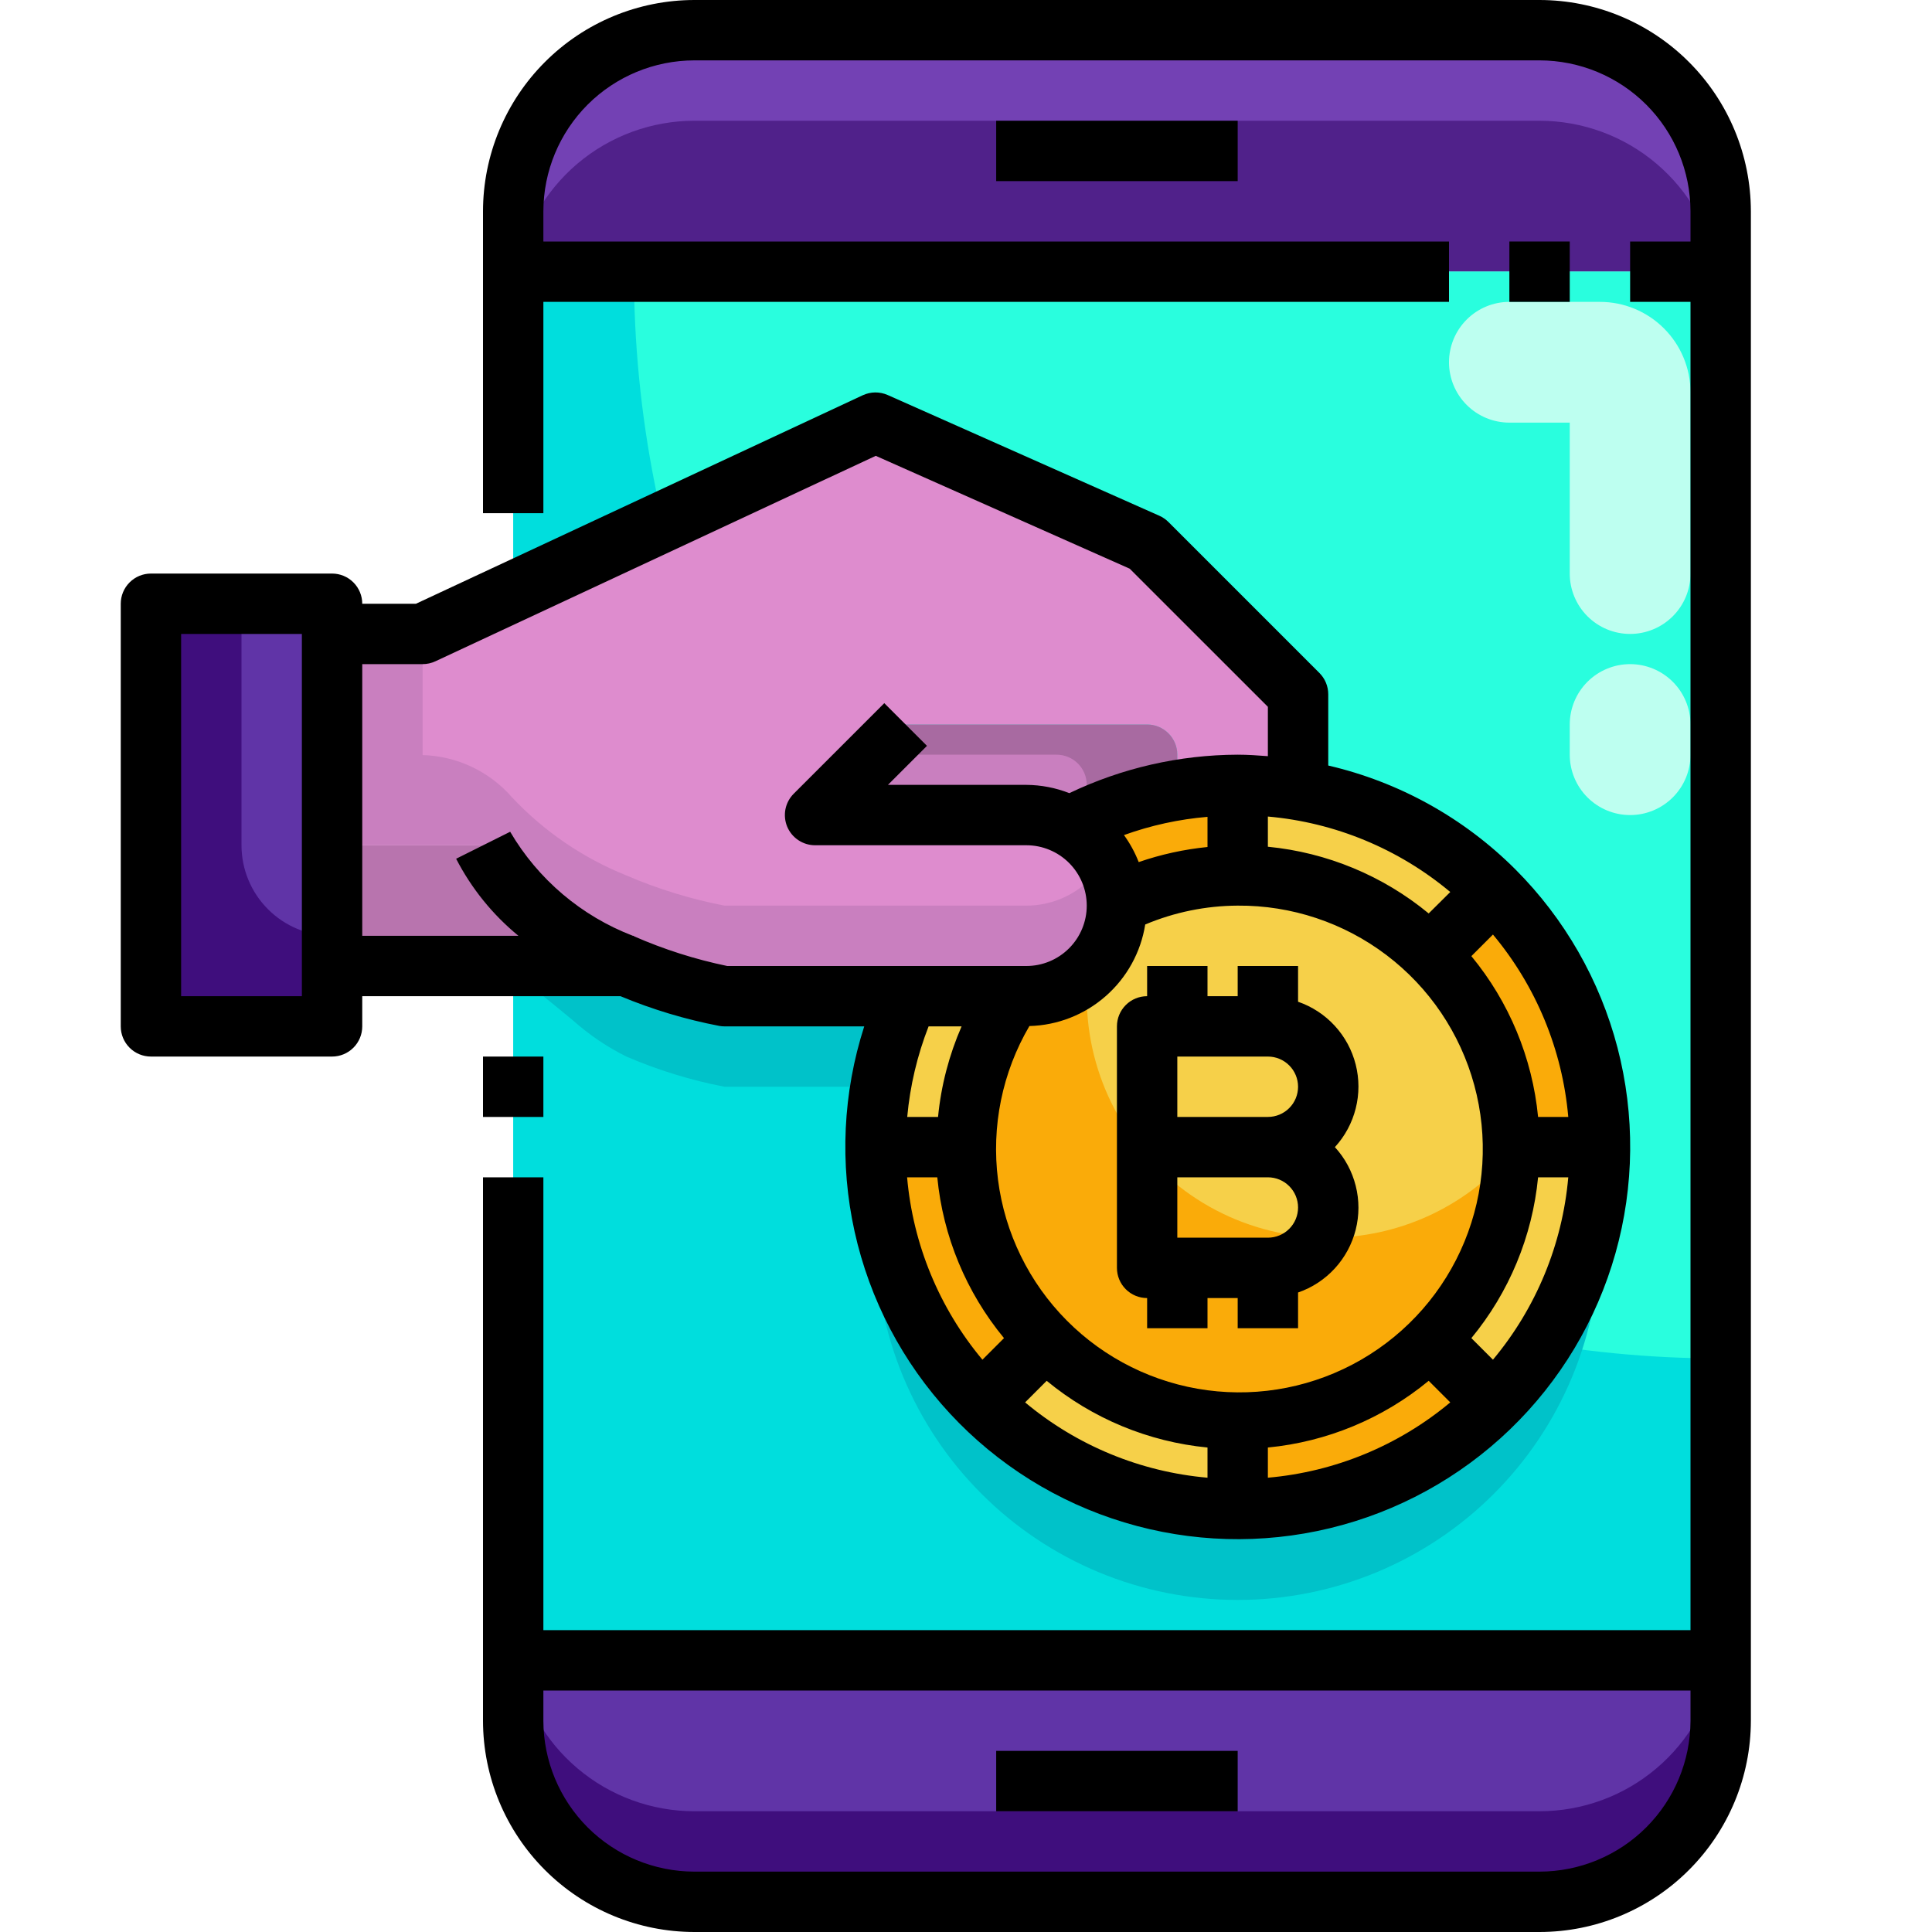 <svg xmlns="http://www.w3.org/2000/svg" width="64" height="64" fill="none" viewBox="0 0 64 64" id="payments">
  <path fill="#6034A7" d="M57 55V57C57 58.591 56.368 60.117 55.243 61.243C54.117 62.368 52.591 63 51 63H23C21.409 63 19.883 62.368 18.757 61.243C17.632 60.117 17 58.591 17 57V55H57Z"></path>
  <path fill="#50218A" d="M57 7V9H17V7C17 5.409 17.632 3.883 18.757 2.757C19.883 1.632 21.409 1 23 1H51C52.591 1 54.117 1.632 55.243 2.757C56.368 3.883 57 5.409 57 7Z"></path>
  <path fill="#7341B4" d="M57 7C57 5.409 56.368 3.883 55.243 2.757C54.117 1.632 52.591 1 51 1H23C21.409 1 19.883 1.632 18.757 2.757C17.632 3.883 17 5.409 17 7V9H17.09C17.326 7.603 18.049 6.335 19.131 5.419C20.212 4.504 21.583 4.001 23 4H51C52.417 4.001 53.788 4.504 54.869 5.419C55.951 6.335 56.674 7.603 56.91 9H57V7Z"></path>
  <path fill="#3F0E7D" d="M17 57C17 58.591 17.632 60.117 18.757 61.243C19.883 62.368 21.409 63 23 63H51C52.591 63 54.117 62.368 55.243 61.243C56.368 60.117 57 58.591 57 57V55H56.91C56.674 56.397 55.951 57.666 54.869 58.581C53.788 59.496 52.417 59.999 51 60H23C21.583 59.999 20.212 59.496 19.131 58.581C18.049 57.666 17.326 56.397 17.09 55H17V57Z"></path>
  <path fill="#00DEDD" d="M57 9V55H17V17V9H57Z"></path>
  <path fill="#29FEDE" d="M21 9C20.997 13.728 21.927 18.411 23.735 22.78C25.543 27.149 28.195 31.118 31.538 34.462C34.882 37.805 38.851 40.457 43.22 42.265C47.589 44.073 52.272 45.003 57 45V9H21Z"></path>
  <path fill="#FAAB09" d="M41 47C45.971 47 50 42.971 50 38C50 33.029 45.971 29 41 29C36.029 29 32 33.029 32 38C32 42.971 36.029 47 41 47Z"></path>
  <path fill="#FAAB09" d="M41 29C39.818 28.998 38.648 29.231 37.556 29.684 36.465 30.137 35.473 30.802 34.64 31.64L32.51 29.51C33.624 28.394 34.948 27.51 36.405 26.907 37.862 26.305 39.423 25.997 41 26V29zM32 38C31.999 39.182 32.231 40.352 32.684 41.444 33.137 42.535 33.802 43.527 34.64 44.36L32.51 46.49C31.394 45.376 30.51 44.052 29.907 42.595 29.305 41.138 28.997 39.577 29 38H32zM41 47C42.182 47.002 43.352 46.769 44.444 46.316 45.535 45.863 46.527 45.198 47.36 44.36L49.49 46.49C48.376 47.606 47.052 48.49 45.595 49.093 44.138 49.695 42.577 50.003 41 50V47zM50 38C50.002 36.818 49.769 35.648 49.316 34.556 48.863 33.465 48.198 32.473 47.36 31.64L49.49 29.51C50.606 30.624 51.49 31.948 52.093 33.405 52.695 34.862 53.003 36.423 53 38H50z"></path>
  <path fill="#F6D049" d="M34.64 31.64C33.802 32.473 33.137 33.465 32.684 34.556 32.231 35.648 31.999 36.818 32 38H29C28.997 36.423 29.305 34.862 29.907 33.405 30.51 31.948 31.394 30.624 32.51 29.51L34.64 31.64zM34.64 44.36C35.473 45.198 36.465 45.863 37.556 46.316 38.648 46.769 39.818 47.002 41 47V50C39.423 50.003 37.862 49.695 36.405 49.093 34.948 48.49 33.624 47.606 32.51 46.49L34.64 44.36zM50 38H53C53.003 39.577 52.695 41.138 52.093 42.595 51.49 44.052 50.606 45.376 49.49 46.49L47.36 44.36C48.198 43.527 48.863 42.535 49.316 41.444 49.769 40.352 50.002 39.182 50 38zM41 26C42.577 25.997 44.138 26.305 45.595 26.907 47.052 27.51 48.376 28.394 49.49 29.51L47.36 31.64C46.527 30.802 45.535 30.137 44.444 29.684 43.352 29.231 42.182 28.998 41 29V26z"></path>
  <path fill="#F6D049" d="M44 41C45.132 41.001 46.251 40.76 47.283 40.295C48.315 39.829 49.236 39.149 49.985 38.3C49.985 38.2 50 38.1 50 38C50.002 36.421 49.587 34.869 48.799 33.501C48.01 32.132 46.875 30.996 45.507 30.206C44.14 29.416 42.588 29 41.009 29C39.43 29 37.878 29.417 36.511 30.207C36.056 31.416 35.902 32.718 36.061 34C36.22 35.282 36.688 36.507 37.424 37.568C38.161 38.629 39.144 39.496 40.289 40.094C41.435 40.692 42.708 41.003 44 41Z"></path>
  <path fill="#6034A7" d="M11 28V32V34H5V20H11V21V28Z"></path>
  <path fill="#B874AE" d="M20.75 32H11V28H16C17.072 29.844 18.751 31.258 20.75 32Z"></path>
  <path fill="#C97FBF" d="M38 24C38.265 24 38.52 24.105 38.707 24.293C38.895 24.48 39 24.735 39 25V26.17C37.758 26.377 36.557 26.778 35.44 27.36H35.43C34.991 27.122 34.499 26.998 34 27H27L30 24H38Z"></path>
  <path fill="#DE8CCE" d="M20.75 32C18.751 31.258 17.072 29.844 16 28H11V21H14L29 14L38 18L43 23V26L42.97 26.16C42.319 26.051 41.66 25.997 41 26C40.33 26.001 39.661 26.058 39 26.17V25C39 24.735 38.895 24.48 38.707 24.293C38.52 24.105 38.265 24 38 24H30L27 27H34C34.499 26.998 34.991 27.122 35.43 27.36H35.44C35.903 27.616 36.29 27.989 36.564 28.442C36.838 28.895 36.988 29.411 37 29.94V30C37 30.796 36.684 31.559 36.121 32.121C35.559 32.684 34.796 33 34 33H24C22.884 32.785 21.794 32.449 20.75 32Z"></path>
  <path fill="#3F0E7D" d="M8 20V28C8 28.796 8.316 29.559 8.879 30.121C9.441 30.684 10.204 31 11 31V34H5V20H8Z"></path>
  <path fill="#A86AA1" d="M39 25C39 24.735 38.895 24.48 38.707 24.293C38.52 24.105 38.265 24 38 24H30L29 25H35C35.265 25 35.52 25.105 35.707 25.293C35.895 25.48 36 25.735 36 26V27.1C36.955 26.66 37.963 26.348 39 26.174V25Z"></path>
  <path fill="#C97FBF" d="M36.6 28.5C36.465 28.725 36.304 28.933 36.12 29.12C35.842 29.399 35.511 29.62 35.148 29.771C34.784 29.922 34.394 30 34 30H24C22.884 29.785 21.794 29.449 20.75 29C19.311 28.423 18.017 27.538 16.956 26.407C16.586 25.983 16.132 25.641 15.624 25.401C15.115 25.161 14.562 25.029 14 25.012V21H11V28H16C17.072 29.844 18.751 31.258 20.75 32C21.794 32.449 22.884 32.785 24 33H34C34.796 33 35.559 32.684 36.121 32.121C36.684 31.559 37 30.796 37 30V29.94C36.992 29.434 36.854 28.938 36.6 28.5Z"></path>
  <path fill="#00C2C9" d="M52.9 39.5C52.537 42.4 51.127 45.067 48.936 47.001C46.745 48.935 43.923 50.002 41 50.002C38.077 50.002 35.255 48.935 33.064 47.001C30.873 45.067 29.463 42.4 29.1 39.5C29.036 39.998 29.003 40.498 29 41C29 42.576 29.31 44.136 29.913 45.592C30.517 47.048 31.4 48.371 32.515 49.485C33.629 50.6 34.952 51.483 36.408 52.087C37.864 52.69 39.424 53 41 53C42.576 53 44.136 52.69 45.592 52.087C47.048 51.483 48.371 50.6 49.485 49.485C50.6 48.371 51.483 47.048 52.087 45.592C52.69 44.136 53 42.576 53 41C52.997 40.498 52.964 39.998 52.9 39.5Z"></path>
  <path fill="#BDFFF0" d="M54 21C53.47 21 52.961 20.789 52.586 20.414 52.211 20.039 52 19.53 52 19V14H50C49.47 14 48.961 13.789 48.586 13.414 48.211 13.039 48 12.53 48 12 48 11.47 48.211 10.961 48.586 10.586 48.961 10.211 49.47 10 50 10H53C53.796 10 54.559 10.316 55.121 10.879 55.684 11.441 56 12.204 56 13V19C56 19.53 55.789 20.039 55.414 20.414 55.039 20.789 54.53 21 54 21zM54 27C53.47 27 52.961 26.789 52.586 26.414 52.211 26.039 52 25.53 52 25V24C52 23.47 52.211 22.961 52.586 22.586 52.961 22.211 53.47 22 54 22 54.53 22 55.039 22.211 55.414 22.586 55.789 22.961 56 23.47 56 24V25C56 25.53 55.789 26.039 55.414 26.414 55.039 26.789 54.53 27 54 27z"></path>
  <path fill="#00C2C9" d="M24 33C23.149 32.837 22.312 32.603 21.5 32.3C21.255 32.21 21 32.113 20.746 32H17V33H18C18.318 33.252 18.65 33.532 18.987 33.808C19.519 34.282 20.112 34.683 20.75 35C21.794 35.449 22.884 35.785 24 36H29.19C29.362 34.965 29.668 33.956 30.1 33H24Z"></path>
  <path fill="#000" d="M20.554 33C21.611 33.441 22.71 33.771 23.835 33.986C23.89 33.996 23.945 34 24 34H28.629C27.921 36.198 27.811 38.545 28.31 40.799C28.81 43.054 29.901 45.135 31.471 46.828C33.041 48.521 35.034 49.765 37.245 50.432C39.456 51.1 41.804 51.166 44.049 50.625C46.294 50.084 48.354 48.955 50.018 47.353C51.681 45.752 52.889 43.736 53.515 41.514C54.141 39.291 54.164 36.942 53.582 34.707C52.999 32.473 51.832 30.434 50.2 28.8C48.496 27.096 46.348 25.904 44 25.359V23C44 22.735 43.895 22.48 43.707 22.293L38.707 17.293C38.62 17.206 38.519 17.136 38.407 17.086L29.407 13.086C29.276 13.028 29.135 12.999 28.992 13C28.849 13.001 28.708 13.034 28.578 13.094L13.778 20H12C12 19.735 11.895 19.48 11.707 19.293C11.52 19.105 11.265 19 11 19H5C4.735 19 4.48 19.105 4.293 19.293C4.105 19.48 4 19.735 4 20V34C4 34.265 4.105 34.52 4.293 34.707C4.48 34.895 4.735 35 5 35H11C11.265 35 11.52 34.895 11.707 34.707C11.895 34.52 12 34.265 12 34V33H20.554ZM31.854 34C31.438 34.953 31.174 35.965 31.074 37H30.053C30.146 35.972 30.385 34.962 30.761 34H31.854ZM47.327 30.259C45.811 29.008 43.956 28.239 42 28.049V27.049C44.222 27.244 46.331 28.117 48.042 29.549L47.327 30.259ZM40 28.058C39.224 28.136 38.459 28.303 37.721 28.558C37.597 28.24 37.433 27.939 37.233 27.663C38.125 27.341 39.055 27.138 40 27.059V28.058ZM37.937 30.625C38.907 30.217 39.948 30.005 41 30C42.779 29.987 44.513 30.564 45.93 31.639C47.348 32.714 48.37 34.228 48.837 35.945C49.304 37.662 49.19 39.485 48.513 41.13C47.836 42.776 46.633 44.151 45.093 45.041C43.552 45.932 41.761 46.288 39.997 46.054C38.233 45.82 36.596 45.008 35.342 43.747C34.087 42.486 33.285 40.844 33.06 39.079C32.836 37.314 33.201 35.525 34.1 33.989C35.032 33.965 35.925 33.615 36.626 33C37.327 32.386 37.791 31.546 37.937 30.625ZM34.673 45.741C36.189 46.992 38.044 47.761 40 47.951V48.951C37.778 48.757 35.669 47.886 33.958 46.456L34.673 45.741ZM42 47.951C43.956 47.762 45.811 46.992 47.327 45.741L48.042 46.456C46.331 47.886 44.222 48.757 42 48.951V47.951ZM30.049 39H31.049C31.238 40.956 32.008 42.811 33.259 44.327L32.544 45.042C31.114 43.331 30.243 41.222 30.049 39ZM49.456 45.042L48.741 44.327C49.992 42.811 50.761 40.956 50.951 39H51.951C51.757 41.222 50.886 43.331 49.456 45.042ZM51.951 37H50.951C50.762 35.044 49.992 33.189 48.741 31.673L49.456 30.958C50.886 32.669 51.757 34.778 51.951 37ZM14 22C14.146 22 14.291 21.968 14.423 21.906L29.01 15.1L37.424 18.839L42 23.414V25.049C41.668 25.024 41.336 25 41 25C39.07 25.006 37.165 25.441 35.423 26.274C34.97 26.096 34.487 26.003 34 26H29.414L30.707 24.707L29.293 23.293L26.293 26.293C26.153 26.433 26.058 26.611 26.019 26.805C25.981 26.999 26.001 27.2 26.076 27.383C26.152 27.565 26.28 27.721 26.445 27.831C26.609 27.941 26.802 28 27 28H34C34.53 28 35.039 28.211 35.414 28.586C35.789 28.961 36 29.47 36 30C36 30.53 35.789 31.039 35.414 31.414C35.039 31.789 34.53 32 34 32H24.091C23.029 31.78 21.993 31.45 21 31.015V31H20.966C19.259 30.345 17.825 29.13 16.9 27.553L15.11 28.447C15.617 29.43 16.319 30.299 17.174 31H12V22H14ZM10 33H6V21H10V33Z"></path>
  <path fill="#000" d="M38 43V44H40V43H41V44H43V42.816C43.466 42.655 43.884 42.381 44.217 42.018 44.55 41.655 44.788 41.215 44.909 40.737 45.03 40.26 45.031 39.759 44.91 39.282 44.79 38.804 44.553 38.363 44.22 38 44.553 37.637 44.79 37.196 44.91 36.718 45.031 36.241 45.03 35.74 44.909 35.263 44.788 34.785 44.55 34.345 44.217 33.982 43.884 33.619 43.466 33.345 43 33.184V32H41V33H40V32H38V33C37.735 33 37.48 33.105 37.293 33.293 37.105 33.48 37 33.735 37 34V42C37 42.265 37.105 42.52 37.293 42.707 37.48 42.895 37.735 43 38 43zM42 41H39V39H42C42.265 39 42.52 39.105 42.707 39.293 42.895 39.48 43 39.735 43 40 43 40.265 42.895 40.52 42.707 40.707 42.52 40.895 42.265 41 42 41zM39 35H42C42.265 35 42.52 35.105 42.707 35.293 42.895 35.48 43 35.735 43 36 43 36.265 42.895 36.52 42.707 36.707 42.52 36.895 42.265 37 42 37H39V35zM18 35H16V37H18V35z"></path>
  <path fill="#000" d="M51 0H23C21.144 0.002 19.365 0.74 18.053 2.053C16.74 3.365 16.002 5.144 16 7V17H18V10H48V8H18V7C18.002 5.674 18.529 4.404 19.466 3.466C20.404 2.529 21.674 2.002 23 2H51C52.326 2.002 53.596 2.529 54.534 3.466C55.471 4.404 55.998 5.674 56 7V8H54V10H56V54H18V39H16V57C16.002 58.856 16.74 60.635 18.053 61.947C19.365 63.26 21.144 63.998 23 64H51C52.856 63.998 54.635 63.26 55.947 61.947C57.26 60.635 57.998 58.856 58 57V7C57.998 5.144 57.26 3.365 55.947 2.053C54.635 0.74 52.856 0.002 51 0V0ZM51 62H23C21.674 61.998 20.404 61.471 19.466 60.534C18.529 59.596 18.002 58.326 18 57V56H56V57C55.998 58.326 55.471 59.596 54.534 60.534C53.596 61.471 52.326 61.998 51 62Z"></path>
  <path fill="#000" d="M52 8H50V10H52V8zM41 4H33V6H41V4zM41 58H33V60H41V58z"></path>
</svg>
